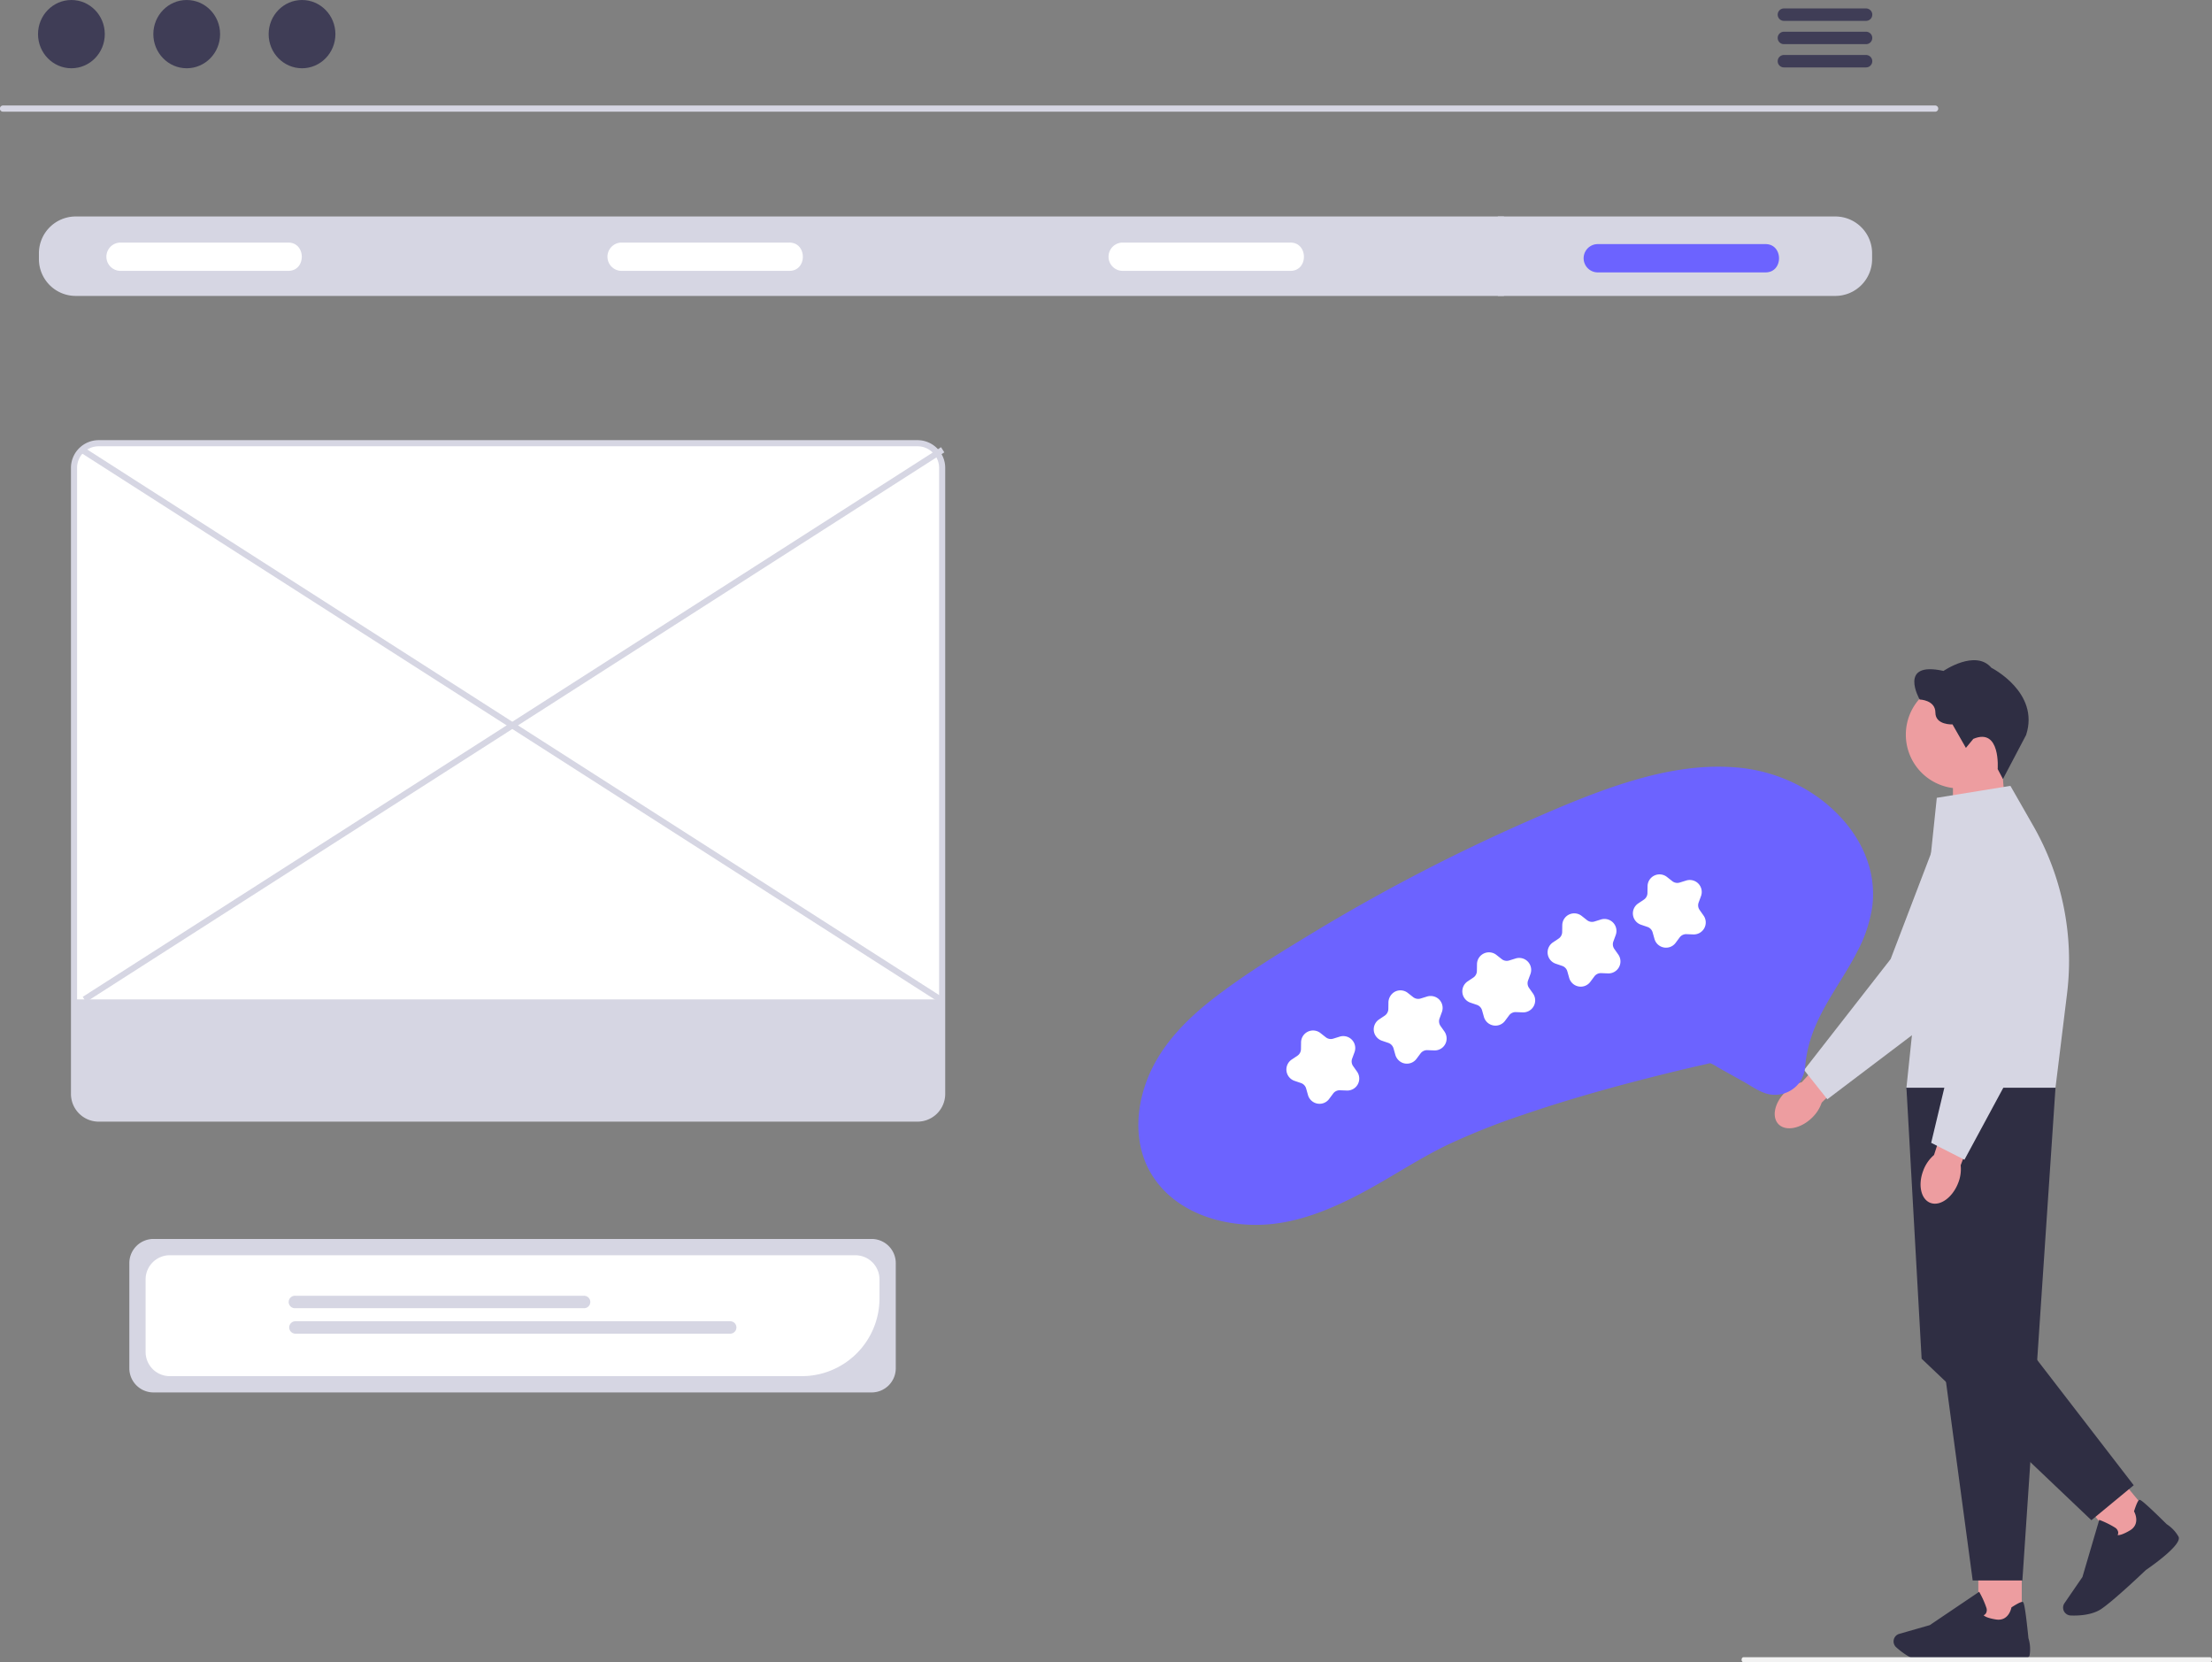 <?xml version="1.0" encoding="UTF-8" standalone="no"?>
<svg xmlns="http://www.w3.org/2000/svg" width="800.417" height="601.352" viewBox="0 0 800.417 601.352" xmlns:xlink="http://www.w3.org/1999/xlink" role="img" artist="Katerina Limpitsouni" source="https://undraw.co/"><rect x="0" y="0" width="800.417" height="601.352" fill="#808080" stroke="none"/><g transform="translate(-560.001 -239)"><g transform="translate(1202.178 477.843)"><path d="M433.246,314.1h0A13.781,13.781,0,0,1,439,310.734l15.831-17.264,8.349,8-16.969,16.654a13.531,13.531,0,0,1-3.6,5.564c-4.062,3.882-9.446,4.881-12.029,2.23s-1.4-7.937,2.653-11.812h.016Z" transform="translate(-429.207 -158.058)" fill="#ed9da0"/><path d="M443.391,279.491l8.41,10.573,43.469-32.9.038-.075,25.4-47.4A16.259,16.259,0,1,0,491.19,196.2l-16.482,43.138-31.32,40.142Z" transform="translate(-432.751 -131.216)" fill="#d6d6e3"/><path d="M532.831,164.58H515.11v28.114l19.539-6.422Z" transform="translate(-450.611 -125.95)" fill="#ed9da0"/><path d="M492.419,142.558A19.458,19.458,0,1,0,511.877,123.1,19.458,19.458,0,0,0,492.419,142.558Z" transform="translate(-444.965 -115.616)" fill="#ed9da0"/><path d="M526.662,152.522l1.9,3.6,8.38-15.926c5.046-15.454-12.577-24.328-12.577-24.328-5.749-6.773-17.308,1.149-17.308,1.149-16.67-3.7-8.624,10.347-8.624,10.347s5.688.127,5.688,4.722,6.191,4.28,6.191,4.28l4.851,8.493,2.681-3.259C527.811,137.384,526.662,152.522,526.662,152.522Z" transform="translate(-445.973 -113.134)" fill="#2f2e43"/><rect width="15.723" height="22.308" transform="translate(73.676 326.692)" fill="#ed9da0"/><path d="M501.867,587.449c6.9,0,16.977-.721,17.052-.729,2.7.24,16.151,1.3,16.82-1.78a13.222,13.222,0,0,0-.42-6.191c-1.3-12.862-1.78-13.013-2.065-13.1-.458-.135-1.794.5-3.965,1.9l-.135.09-.03.158c-.038.2-.995,4.919-5.557,4.2-3.123-.5-4.137-1.186-4.46-1.525a1.922,1.922,0,0,0,.826-.691,2.416,2.416,0,0,0,.172-2.012,31.837,31.837,0,0,0-2.418-5.428l-.2-.36-17.871,12.06L488.578,577.2a2.825,2.825,0,0,0-1.84,1.63h0a2.847,2.847,0,0,0,.721,3.214c2,1.8,5.992,4.889,10.171,5.271,1.111.111,2.583.143,4.235.143h0Z" transform="translate(-443.502 -224.948)" fill="#2f2e43"/><rect width="15.725" height="22.311" transform="translate(110.581 303.264) rotate(-39.564)" fill="#ed9da0"/><path d="M585.446,554.511c5.317-4.4,12.622-11.376,12.675-11.428,2.23-1.525,13.276-9.287,11.83-12.089a13.1,13.1,0,0,0-4.273-4.505c-9.2-9.093-9.656-8.9-9.935-8.778-.442.188-1.066,1.525-1.847,3.987l-.045.15.075.143c.111.18,2.373,4.438-1.6,6.78-2.725,1.606-3.942,1.719-4.408,1.667a1.915,1.915,0,0,0,.2-1.066,2.421,2.421,0,0,0-1.149-1.658,31.938,31.938,0,0,0-5.323-2.643l-.383-.15-6.081,20.674-6.5,9.468a2.849,2.849,0,0,0-.376,2.432h0a2.856,2.856,0,0,0,2.606,2.02c2.688.111,7.727-.053,11.188-2.418.917-.631,2.073-1.539,3.349-2.59h0Z" transform="translate(-463.826 -213.913)" fill="#2f2e43"/><path d="M492.708,319.1l23.968,178.282h17.977L546.637,319.1H492.7Z" transform="translate(-445.028 -164.444)" fill="#2f2e43"/><path d="M539.142,416.482l35.8,46.442-15.318,12.652-61.43-58.426L492.7,319.1l10.985,9.822Z" transform="translate(-445.028 -164.444)" fill="#2f2e43"/><path d="M503.685,177.995,492.7,282.871h53.935l4.182-34.037a98.22,98.22,0,0,0-12.224-60.7l-8.273-14.462-26.634,4.325h0Z" transform="translate(-445.027 -128.214)" fill="#d6d6e3"/><path d="M500.556,349.588h0a13.739,13.739,0,0,1,3.83-5.452l7.241-22.286,10.925,3.822-8.523,22.189a13.453,13.453,0,0,1-.969,6.563c-2.08,5.212-6.57,8.357-10.016,7.02s-4.558-6.646-2.478-11.856Z" transform="translate(-446.733 -165.128)" fill="#ed9da0"/><path d="M504.621,308.205l12.036,6.127,25.9-47.974v-.082L546,212.611a16.26,16.26,0,1,0-32.453,0l2.905,46.081-11.83,49.521h0Z" transform="translate(-447.998 -133.604)" fill="#d6d6e3"/></g><path d="M742.338,733.271H911.35c.338-.017.607-.412.607-.894s-.268-.877-.607-.894H742.338c-.338.017-.607.412-.607.894S742,733.254,742.338,733.271Z" transform="translate(448.461 107.068)" fill="#f2f2f2"/><path d="M962.207,200.837H263.129a1.123,1.123,0,1,1,0-2.245H962.207a1.123,1.123,0,1,1,0,2.245Z" transform="translate(297.994 78.574)" fill="#d6d6e3"/><ellipse cx="12.079" cy="12.348" rx="12.079" ry="12.348" transform="translate(573.76 239)" fill="#3f3d56"/><ellipse cx="12.079" cy="12.348" rx="12.079" ry="12.348" transform="translate(615.486 239)" fill="#3f3d56"/><ellipse cx="12.079" cy="12.348" rx="12.079" ry="12.348" transform="translate(657.211 239)" fill="#3f3d56"/><path d="M875.773,166.838h-29.64a2.245,2.245,0,1,0,0,4.489h29.64a2.245,2.245,0,1,0,0-4.489Z" transform="translate(359.424 75.222)" fill="#3f3d56"/><path d="M875.773,174.458h-29.64a2.245,2.245,0,1,0,0,4.489h29.64a2.245,2.245,0,1,0,0-4.489Z" transform="translate(359.424 76.026)" fill="#3f3d56"/><path d="M875.773,182.068h-29.64a2.245,2.245,0,1,0,0,4.489h29.64a2.245,2.245,0,1,0,0-4.489Z" transform="translate(359.424 76.83)" fill="#3f3d56"/><path d="M924.789,234.906H288.047a13.32,13.32,0,0,0-13.3,13.3v2.145a13.32,13.32,0,0,0,13.3,13.3H924.789a13.32,13.32,0,0,0,13.3-13.3v-2.145a13.32,13.32,0,0,0-13.3-13.3Z" transform="translate(299.338 82.408)" fill="#d6d6e3"/><path d="M362.559,253.684H301.948a5.118,5.118,0,0,1,0-10.236h60.611C369.159,243.355,369.225,253.777,362.559,253.684Z" transform="translate(301.67 83.31)" fill="#fff"/><path d="M526.559,253.684H465.948a5.118,5.118,0,0,1,0-10.236h60.611C533.159,243.355,533.225,253.777,526.559,253.684Z" transform="translate(318.982 83.31)" fill="#fff"/><path d="M690.559,253.684H629.948a5.118,5.118,0,0,1,0-10.236h60.611C697.159,243.355,697.225,253.777,690.559,253.684Z" transform="translate(336.297 83.31)" fill="#fff"/><path d="M846.059,254.184H785.448a5.118,5.118,0,0,1,0-10.236h60.611C852.659,243.855,852.725,254.277,846.059,254.184Z" transform="translate(352.713 83.362)" fill="#6c63ff"/><rect width="2.211" height="28.745" transform="translate(1101.996 317.314)" fill="#d6d6e3"/><path d="M572.941,625.021H313.073a8.744,8.744,0,0,1-8.734-8.734v-38.06a8.744,8.744,0,0,1,8.734-8.734H572.941a8.744,8.744,0,0,1,8.734,8.734v38.06a8.744,8.744,0,0,1-8.734,8.734Z" transform="translate(302.463 117.73)" fill="#d6d6e3"/><path d="M547.129,618.567H318.4a8.744,8.744,0,0,1-8.734-8.734V583.56a8.744,8.744,0,0,1,8.734-8.734H566.487a8.744,8.744,0,0,1,8.734,8.734v6.915a28.124,28.124,0,0,1-28.092,28.092Z" transform="translate(303.025 118.293)" fill="#fff"/><path d="M463.279,592.587H358.832a2.252,2.252,0,1,1,0-4.5H463.279a2.252,2.252,0,1,1,0,4.5Z" transform="translate(307.977 119.693)" fill="#d6d6e3"/><path d="M516.152,600.92H358.832a2.252,2.252,0,0,1,0-4.5h157.32a2.252,2.252,0,1,1,0,4.5Z" transform="translate(307.977 120.572)" fill="#d6d6e3"/><path d="M591.452,553.437h-296.3a8.928,8.928,0,0,1-8.918-8.918v-226.5a8.928,8.928,0,0,1,8.918-8.918h296.3a8.928,8.928,0,0,1,8.918,8.918v226.5a8.928,8.928,0,0,1-8.918,8.918Z" transform="translate(300.551 90.241)" fill="#fff"/><path d="M591.558,554.648h-296.3a10.035,10.035,0,0,1-10.024-10.024v-226.5a10.035,10.035,0,0,1,10.024-10.023h296.3a10.035,10.035,0,0,1,10.024,10.023v226.5a10.035,10.035,0,0,1-10.024,10.024Zm-296.3-244.331a7.821,7.821,0,0,0-7.812,7.812v226.5a7.821,7.821,0,0,0,7.812,7.812h296.3a7.821,7.821,0,0,0,7.813-7.812v-226.5a7.821,7.821,0,0,0-7.812-7.812Z" transform="translate(300.445 90.136)" fill="#d6d6e3"/><path d="M286.85,491.106v34.2a8.246,8.246,0,0,0,8.233,8.233h296.3a8.246,8.246,0,0,0,8.233-8.233v-34.2Z" transform="translate(300.615 109.455)" fill="#d6d6e3"/><rect width="2.211" height="368.774" transform="translate(589.064 402.653) rotate(-57.371)" fill="#d6d6e3"/><rect width="368.774" height="2.211" transform="translate(589.943 599.63) rotate(-32.629)" fill="#d6d6e3"/><g transform="translate(17.219)"><path d="M.051,61.806A33.822,33.822,0,0,0,4.422,76.219c5.315,9.334,14.429,16.092,24.246,20.109,12.264,5.019,25.935,5.173,38.951,4.054,12.089-1.039,24.055-3.449,36.188-3.945a252.137,252.137,0,0,1,28.134.671c18.156,1.289,36.237,3.68,54.2,6.578q7.3,1.163,14.565,2.5a7.206,7.206,0,0,1,1.353.251c.088.036.229.008.31.059.146.092-.592-.234-.144.136a13.417,13.417,0,0,1,1.659,2.134l6.635,8.538c1.9,2.449,3.668,5.423,6.127,7.353a11.1,11.1,0,0,0,12.282.856,12.274,12.274,0,0,0,4.567-5.188,44.782,44.782,0,0,1,5.431-7.839c7.893-9.208,18.863-14.872,28.039-22.62a49.94,49.94,0,0,0,11.214-12.819,36.248,36.248,0,0,0,4.633-14.394c1.1-10.3-2.061-20.8-7.376-29.558a59.046,59.046,0,0,0-23.97-21.94c-11.1-5.657-23.392-8.413-35.709-9.786C202.68-.089,189.451-.084,176.31.063q-22.122.246-44.164,1.946-22.072,1.708-43.97,4.857c-14.008,2.014-28.187,4.113-41.9,7.677C34.163,17.69,22.084,22.611,13.039,31.527,5,39.454-.6,50.3.051,61.806Z" transform="matrix(0.921, -0.391, 0.391, 0.921, 933.963, 604.613)" fill="#6c63ff"/><path d="M8.041,26a4.343,4.343,0,0,1-4.114-4.879l.311-2.45a2.926,2.926,0,0,0-.952-2.548l-1.84-1.645A4.331,4.331,0,0,1,3.523,7L5.95,6.536A2.921,2.921,0,0,0,8.077,4.845l1-2.262a4.332,4.332,0,0,1,7.76-.336l1.187,2.165a2.921,2.921,0,0,0,2.268,1.5l2.456.248a4.331,4.331,0,0,1,2.718,7.276l-1.692,1.8a2.916,2.916,0,0,0-.727,2.619l.522,2.415A4.331,4.331,0,0,1,17.487,25.1l-2.234-1.053a2.914,2.914,0,0,0-2.717.117L10.4,25.412A4.336,4.336,0,0,1,8.041,26Z" transform="matrix(0.921, -0.391, 0.391, 0.921, 1004.206, 617.252)" fill="#fff"/><path d="M8.045,26a4.375,4.375,0,0,1-2.917-1.3,4.488,4.488,0,0,1-1.174-3.75L4.239,18.7a2.977,2.977,0,0,0-.97-2.595L1.562,14.582A4.453,4.453,0,0,1,0,11.088,4.329,4.329,0,0,1,3.527,7l2.4-.455A2.977,2.977,0,0,0,8.094,4.818l.894-2.03A4.532,4.532,0,0,1,12.81.007a4.309,4.309,0,0,1,4.028,2.241l1.173,2.14a2.978,2.978,0,0,0,2.312,1.531l2.277.23A4.451,4.451,0,0,1,25.917,8.06a4.331,4.331,0,0,1-.45,5.38L23.8,15.218a2.976,2.976,0,0,0-.741,2.667l.482,2.23a4.472,4.472,0,0,1-.786,3.746,4.32,4.32,0,0,1-5.26,1.244L15.28,24.064a2.975,2.975,0,0,0-2.765.12l-2.11,1.228A4.336,4.336,0,0,1,8.045,26Z" transform="matrix(0.921, -0.391, 0.391, 0.921, 1035.82, 602.733)" fill="#fff"/><path d="M8.041,26a4.343,4.343,0,0,1-4.114-4.879l.311-2.45a2.926,2.926,0,0,0-.952-2.548l-1.84-1.645A4.331,4.331,0,0,1,3.523,7L5.95,6.536A2.921,2.921,0,0,0,8.077,4.845l1-2.262a4.332,4.332,0,0,1,7.76-.336l1.187,2.165a2.921,2.921,0,0,0,2.268,1.5l2.456.248a4.331,4.331,0,0,1,2.718,7.276l-1.692,1.8a2.916,2.916,0,0,0-.727,2.619l.522,2.415A4.331,4.331,0,0,1,17.487,25.1l-2.234-1.053a2.914,2.914,0,0,0-2.717.117L10.4,25.412A4.336,4.336,0,0,1,8.041,26Z" transform="matrix(0.921, -0.391, 0.391, 0.921, 1067.865, 588.973)" fill="#fff"/><path d="M8.041,26a4.343,4.343,0,0,1-4.114-4.879l.311-2.45a2.926,2.926,0,0,0-.952-2.548l-1.84-1.645A4.331,4.331,0,0,1,3.523,7L5.95,6.536A2.921,2.921,0,0,0,8.077,4.845l1-2.262a4.332,4.332,0,0,1,7.76-.336l1.187,2.165a2.921,2.921,0,0,0,2.268,1.5l2.456.248a4.331,4.331,0,0,1,2.718,7.276l-1.692,1.8a2.916,2.916,0,0,0-.727,2.619l.522,2.415A4.331,4.331,0,0,1,17.487,25.1l-2.234-1.053a2.914,2.914,0,0,0-2.717.117L10.4,25.412A4.336,4.336,0,0,1,8.041,26Z" transform="matrix(0.921, -0.391, 0.391, 0.921, 1098.724, 574.873)" fill="#fff"/><path d="M8.041,26a4.343,4.343,0,0,1-4.114-4.879l.311-2.45a2.926,2.926,0,0,0-.952-2.548L1.446,14.481A4.331,4.331,0,0,1,3.523,7L5.95,6.536A2.92,2.92,0,0,0,8.077,4.845l1-2.262a4.332,4.332,0,0,1,7.76-.336l1.187,2.165a2.921,2.921,0,0,0,2.268,1.5l2.456.248a4.331,4.331,0,0,1,2.718,7.276l-1.692,1.8a2.916,2.916,0,0,0-.727,2.619l.522,2.415A4.331,4.331,0,0,1,17.487,25.1l-2.234-1.053a2.914,2.914,0,0,0-2.717.117L10.4,25.412A4.336,4.336,0,0,1,8.041,26Z" transform="matrix(0.921, -0.391, 0.391, 0.921, 1129.585, 560.774)" fill="#fff"/></g></g></svg>